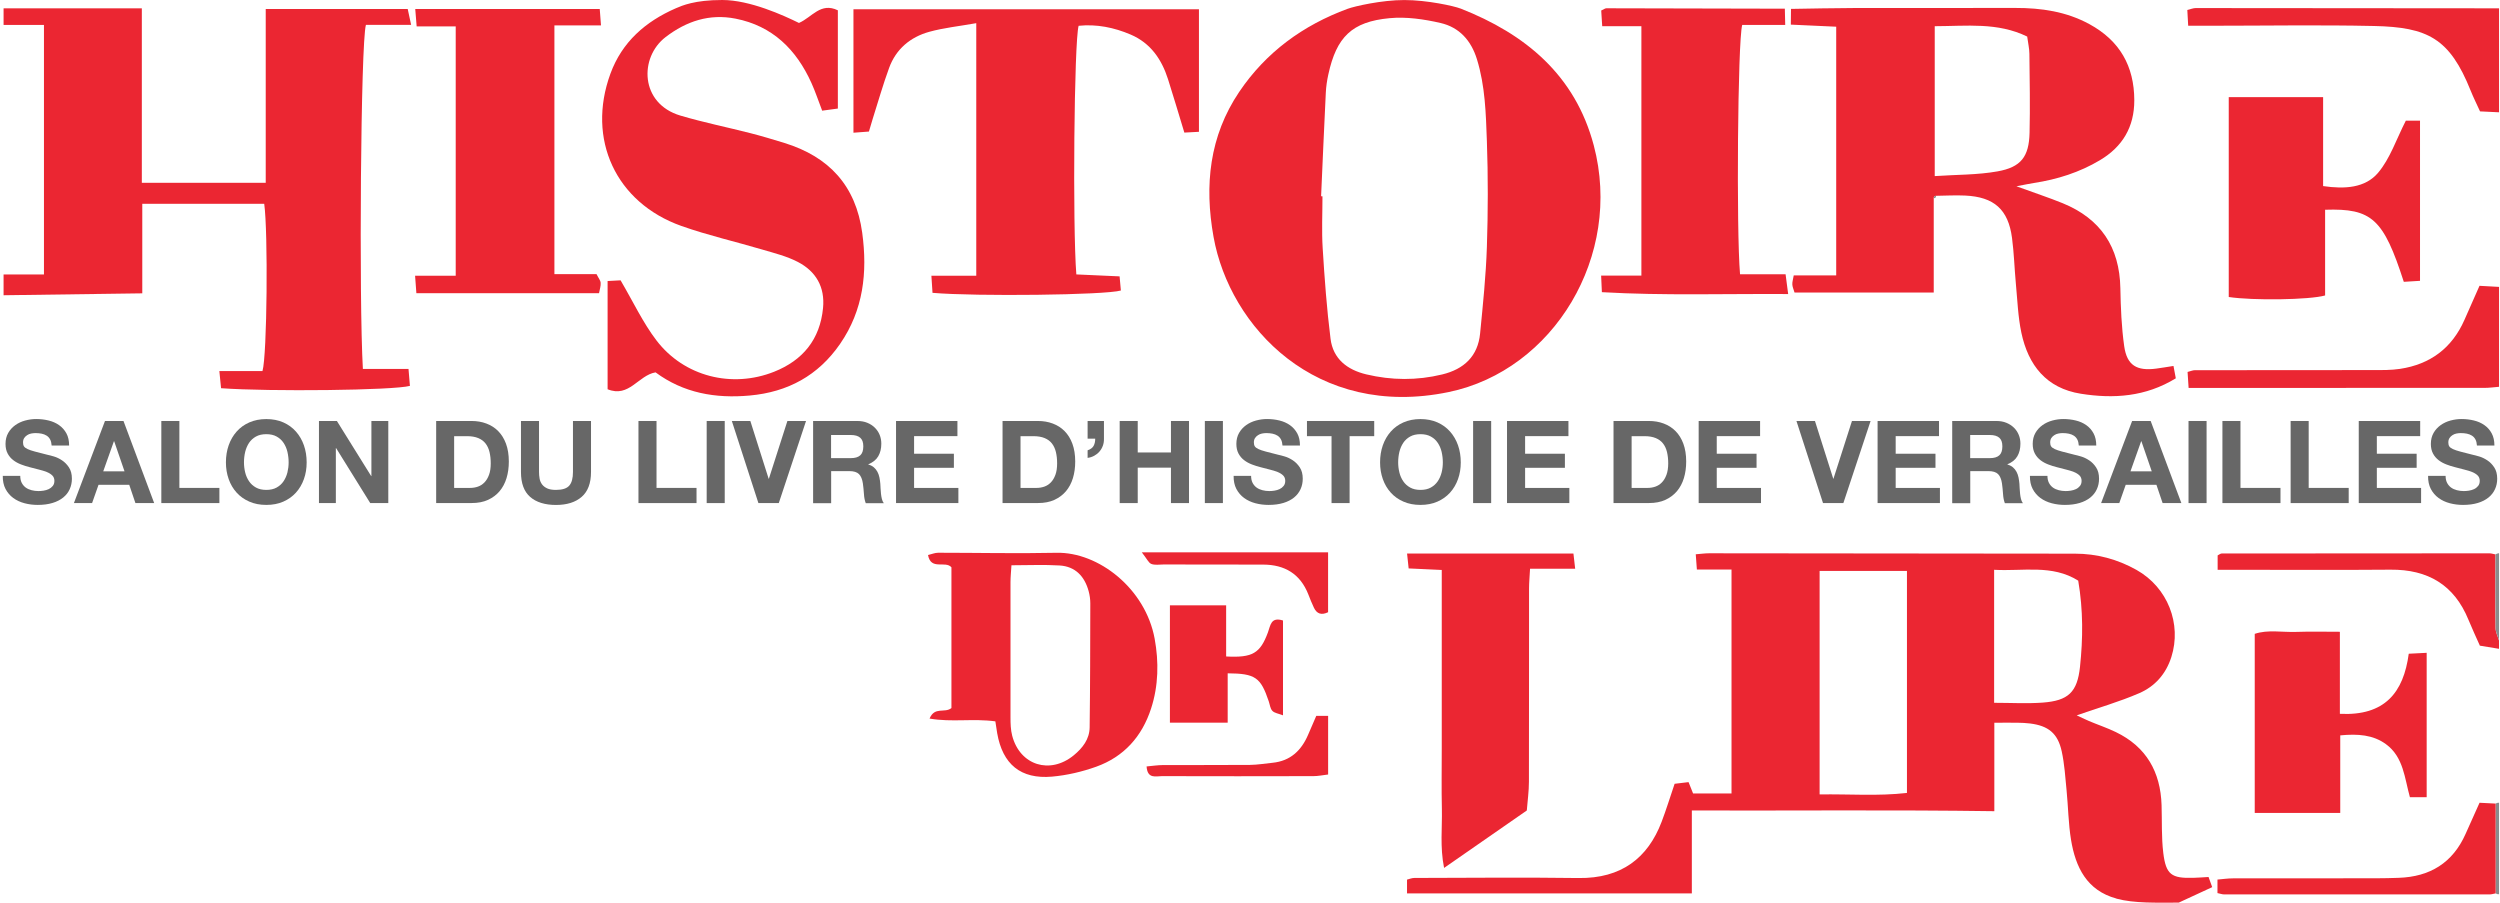 <svg xmlns="http://www.w3.org/2000/svg" id="Calque_2" viewBox="0 0 601.09 217.02"><defs><style>.cls-1{fill:#898b8d;}.cls-2{fill:#eb2632;}.cls-3{fill:#676767;}</style></defs><g id="clr"><path class="cls-2" d="M508.85,216.04c-7.12-1.94-9.82-7.55-10.9-14.12-.64-3.92-.68-7.94-1.07-11.9-.31-3.14-.5-6.31-1.17-9.38-.95-4.33-3.22-6.14-7.6-6.69-.99-.13-1.99-.16-2.99-.18-1.64-.03-3.28,0-5.61,0v21.27c-24.52-.35-48.34-.1-72.73-.17v19.93h-68.48v-3.31c.53-.13,1.15-.4,1.76-.4,13.17-.03,26.33-.16,39.5.02,10.27.14,16.64-4.82,19.94-13.48,1.12-2.94,2.04-5.95,3.14-9.18,1.08-.13,2.17-.26,3.35-.4.42,1.06.77,1.93,1.09,2.73h9.24v-53.84h-8.33c-.1-1.36-.18-2.39-.27-3.67,1.26-.1,2.23-.24,3.19-.24,29.32.02,58.65.04,87.97.09,5.26,0,10.22,1.33,14.8,3.9,7.54,4.23,10.92,13.02,8.39,20.96-1.31,4.11-3.98,7.07-7.73,8.69-4.83,2.09-9.94,3.55-15.02,5.32.74.35,1.82.9,2.94,1.37,2.14.9,4.36,1.64,6.45,2.65,7.34,3.54,10.76,9.58,11.01,17.59.12,3.83-.05,7.69.41,11.48.64,5.22,1.97,6.13,7.21,5.98,1.15-.03,2.31-.12,3.67-.2.29.8.55,1.51.88,2.44-2.81,1.3-5.42,2.51-8.04,3.72-5.23,0-10.71.21-15.01-.96ZM458.5,137.28h-21v53.73c7.09-.12,13.97.45,21-.36v-53.38ZM499.68,139.61c-6.3-3.96-13.29-2.21-20.22-2.61v31.98c4.09,0,7.91.23,11.7-.05,6.12-.46,8.3-2.48,8.95-8.61.72-6.78.78-13.6-.43-20.71Z"></path><path class="cls-2" d="M.86,2h33.24v41.96h29.79V2.17h34.14c.22,1.05.45,2.12.82,3.81h-10.87c-1.25,4.39-1.69,66.08-.73,82.73h10.97c.14,1.69.24,2.91.34,4.07-3.91,1.08-33.76,1.41-45.41.56-.12-1.17-.24-2.41-.41-4.12h10.37c1.12-3.85,1.36-33.43.42-40.21h-29.32v21.52c-11.49.16-22.42.31-33.35.46v-5h9.71V6H.86v-4Z"></path><path class="cls-2" d="M351.12,2.03c15.66,6.15,27.6,16.03,32.08,32.93,7.03,26.51-9.64,54.08-34.91,59.31-31.79,6.58-52.62-15.63-56.51-37.31-2.23-12.41-1-24.23,6.18-34.88,6.43-9.52,15.32-16.01,26.08-19.97,1.64-.6,8.12-2.1,13.61-2.1s12,1.45,13.46,2.03ZM317.64,47.19c.11,0,.22,0,.33.01,0,4.16-.21,8.33.05,12.47.45,7.27.98,14.55,1.89,21.78.6,4.83,4,7.46,8.59,8.56,6.08,1.45,12.17,1.5,18.26.02,5.21-1.26,8.58-4.36,9.11-9.85.68-6.93,1.4-13.86,1.63-20.81.28-8.47.3-16.97,0-25.44-.24-6.6-.4-13.24-2.39-19.68-1.4-4.55-4.27-7.69-8.74-8.72-3.98-.92-8.24-1.54-12.27-1.16-9.09.85-12.76,4.55-14.72,13.52-.32,1.45-.54,2.95-.61,4.43-.41,8.29-.76,16.58-1.13,24.87Z"></path><path class="cls-2" d="M192.1,5.52c3.15-1.37,5.2-5.05,9.35-3.04v23.62c-1.19.16-2.41.32-3.77.51-.93-2.42-1.65-4.6-2.59-6.68-3.63-8.03-9.35-13.7-18.25-15.45-6.26-1.23-11.8.6-16.8,4.43-6.4,4.9-6.17,16,3.55,18.88,5.56,1.65,11.27,2.8,16.89,4.24,2.73.7,5.44,1.52,8.14,2.35,10.71,3.31,17.16,10.27,18.69,21.6,1.29,9.54.29,18.56-5.32,26.7-5.25,7.62-12.57,11.59-21.73,12.42-8.23.75-15.92-.59-22.64-5.57-4.15.7-6.35,6.18-11.53,4.06v-26.02c1.21-.07,2.44-.13,3.12-.17,3.02,5.14,5.35,10.15,8.62,14.44,6.63,8.7,18.16,11.58,28.3,7.54,6.91-2.75,11.03-7.77,11.76-15.32.49-5.06-1.71-8.82-6.06-11.08-2.61-1.36-5.57-2.1-8.42-2.94-6.52-1.94-13.18-3.44-19.58-5.71-15.79-5.61-22.81-20.88-17.07-36.59,2.8-7.66,8.44-12.57,15.76-15.76C164,1.35,166.98,0,173.66,0s14.8,3.73,18.44,5.52Z"></path><path class="cls-2" d="M600.86,27c-1.48-.07-2.96-.14-4.57-.22-.78-1.72-1.59-3.33-2.26-5-5.04-12.57-10.31-15.25-23.23-15.53-13.15-.29-26.31-.06-39.47-.06-1.63,0-3.26,0-5.21,0-.08-1.45-.14-2.53-.21-3.79.78-.18,1.39-.46,2.01-.46,24.31,0,48.63.04,72.94.06v25Z"></path><path class="cls-2" d="M600.86,93c-1.15.09-2.31.26-3.46.26-22.61.02-45.22.01-67.84.01-.99,0-1.97,0-3.34,0-.09-1.4-.17-2.59-.25-3.84.79-.2,1.26-.42,1.72-.42,14.3-.02,28.6,0,42.9-.03,2.16,0,4.34.03,6.46-.29,7.28-1.1,12.51-5,15.5-11.8,1.13-2.58,2.27-5.15,3.61-8.17,1.51.09,3.11.18,4.7.26v24Z"></path><path class="cls-2" d="M600.86,156c-1.44-.24-2.88-.47-4.61-.76-.89-2.01-1.87-4.09-2.74-6.21-3.42-8.41-9.77-12.13-18.72-12.06-12.14.1-24.28.03-36.42.03-1.63,0-3.26,0-5.17,0v-3.46c.4-.2.69-.46.97-.46,21.45-.03,42.9-.04,64.36-.04.49,0,.98.17,1.46.26,0,5.89-.06,11.79.02,17.68.01,1.01.55,2.02.84,3.03v2Z"></path><path class="cls-1" d="M600.03,193.22c.25-.16.53-.23.83-.22v22c-.3.03-.57-.04-.82-.2,0-7.19,0-14.39-.01-21.58Z"></path><path class="cls-1" d="M600.86,154c-.29-1.01-.83-2.02-.84-3.03-.07-5.89-.02-11.79-.02-17.68.27-.16.55-.25.86-.29v21Z"></path><path class="cls-2" d="M464.94,47.66v22.68h-33.47c-.21-.73-.5-1.33-.53-1.93-.04-.61.18-1.23.34-2.2h10.21V6.42c-3.72-.17-7.32-.34-10.91-.5.01-1.26.03-2.52.04-3.78,4.99-.07,9.98-.2,14.97-.21,12.99-.03,25.98,0,38.97-.02,6.24-.01,12.25.86,17.82,3.9,7.26,3.96,10.76,10.06,10.78,18.3.01,6.42-2.82,11.16-8.25,14.4-4.91,2.93-10.27,4.63-15.91,5.49-1.04.16-2.07.39-4.18.79,4.44,1.62,7.83,2.73,11.12,4.07,9.13,3.73,13.69,10.56,13.87,20.45.09,4.64.27,9.32.92,13.91.65,4.63,3.02,6.04,7.75,5.4,1.28-.17,2.55-.39,4.1-.63.22,1.17.39,2.07.56,2.97-7.28,4.46-14.96,4.96-22.83,3.71-8.31-1.32-12.65-6.88-14.3-14.66-.82-3.88-.95-7.9-1.33-11.87-.34-3.64-.44-7.31-.92-10.93-.89-6.83-4.3-9.87-11.29-10.19-2.32-.11-4.66.03-6.99.06-.37.03-.55.22-.55.59ZM465.18,6.3v36.04c5.24-.36,10.24-.27,15.07-1.13,5.71-1.01,7.59-3.55,7.73-9.28.15-6.32.03-12.66-.04-18.98-.01-1.29-.32-2.58-.53-4.16-7.13-3.48-14.58-2.51-22.23-2.49Z"></path><path class="cls-2" d="M234.73,5.57c-4.22.75-7.85,1.12-11.31,2.08-4.54,1.26-7.99,4.14-9.64,8.66-1.48,4.04-2.66,8.19-3.96,12.3-.3.93-.56,1.88-.9,3.02-1.18.09-2.29.17-3.72.28V2.22h83.07v29.47c-1.03.06-2.1.11-3.51.19-1.33-4.36-2.58-8.62-3.93-12.85-1.53-4.78-4.2-8.68-8.98-10.72-4.01-1.71-8.18-2.55-12.51-2.11-1.08,3.78-1.47,48.21-.55,59.78,3.33.15,6.73.3,10.4.47.12,1.3.22,2.38.31,3.4-3.72,1.1-34.78,1.46-45.29.56-.08-1.16-.16-2.38-.27-4.12h10.79V5.57Z"></path><path class="cls-2" d="M109.57,6.35h-9.39c-.12-1.48-.22-2.69-.34-4.18h44.36c.09,1.12.17,2.2.3,3.93h-11.2v59.82h10.13c.47.95.95,1.5.99,2.08.06.76-.22,1.55-.39,2.49h-43.92c-.09-1.25-.18-2.48-.31-4.2h9.77V6.35Z"></path><path class="cls-2" d="M429.22,6h-10.33c-1.08,3.95-1.43,49.29-.52,59.95h10.95c.21,1.64.37,2.86.62,4.75-15.09-.1-29.8.41-44.79-.45-.06-1.31-.11-2.39-.18-3.98h9.68V6.3h-9.42c-.1-1.52-.17-2.71-.24-3.77.65-.29.94-.54,1.23-.54,14.31.02,28.62.06,42.92.1.03,1.3.06,2.6.09,3.9Z"></path><path class="cls-2" d="M346.64,137.04c-2.82-.13-5.25-.24-7.95-.37-.13-1.21-.24-2.26-.38-3.58h40c.12,1.02.24,2.08.42,3.66h-10.85c-.1,1.91-.24,3.34-.24,4.78-.02,15.48.01,30.96-.03,46.44,0,2.29-.33,4.58-.51,6.9-6.61,4.59-13,9.02-19.89,13.81-1.02-5.11-.42-9.67-.53-14.18-.11-4.82-.03-9.65-.03-14.48s0-9.32,0-13.98c0-4.83,0-9.66,0-14.48,0-4.64,0-9.28,0-14.51Z"></path><path class="cls-2" d="M578.46,29.02h3.4v38.5c-1.29.08-2.65.16-3.9.24-4.89-15.15-7.66-17.7-18.92-17.33v20.61c-3.79,1.07-17.35,1.25-23.17.37V23.35h22.69v21.39c5.21.76,10.12.47,13.23-3.21,2.88-3.41,4.36-8.02,6.66-12.52Z"></path><path class="cls-2" d="M239.32,173.44c-5.39-.74-10.49.26-15.82-.67,1.24-2.97,3.64-1.22,5.26-2.53v-33.84c-1.46-1.68-4.94.82-5.63-2.95.91-.22,1.67-.55,2.42-.55,9.48,0,18.97.22,28.45.01,10.09-.23,21.4,8.58,23.62,20.66,1.02,5.56.93,11.29-.86,16.79-2.18,6.72-6.52,11.59-13.18,13.98-3.4,1.22-7.04,2.07-10.63,2.39-7.54.66-11.89-2.98-13.19-10.44-.14-.8-.25-1.61-.44-2.84ZM243.19,135.91c-.09,1.54-.23,2.83-.23,4.12-.02,10.81-.02,21.62,0,32.44,0,1.48.04,3.02.41,4.43,1.87,7.12,9.09,9.38,14.8,4.7,2.13-1.75,3.78-3.87,3.82-6.71.13-9.94.14-19.89.16-29.83,0-.99-.15-2.01-.41-2.96-.98-3.54-3.2-5.91-6.97-6.14-3.77-.23-7.56-.05-11.59-.05Z"></path><path class="cls-2" d="M562.59,171.63c10.82.54,15.31-5.14,16.56-14.45,1.49-.08,2.75-.14,4.31-.22v34.72h-4.03c-1.28-4.53-1.51-9.66-5.77-12.76-3.09-2.25-6.71-2.52-10.98-2.11v18.64h-20.56v-43.05c3.17-1.07,6.65-.34,10.05-.47,3.3-.12,6.6-.03,10.42-.03v19.72Z"></path><path class="cls-2" d="M294.82,157.84c6.33.34,8.18-.76,10.04-5.8.62-1.67.68-3.78,3.62-2.85v22.8c-1.1-.43-2.06-.54-2.56-1.08-.52-.55-.6-1.51-.87-2.3-1.94-5.75-3.22-6.67-9.87-6.72v11.86h-13.89v-28.2h13.52v12.29Z"></path><path class="cls-2" d="M600.03,193.22c0,7.19,0,14.39.01,21.58-.49.09-.98.25-1.46.25-21.27.02-42.54.02-63.81,0-.47,0-.93-.18-1.61-.32v-3.25c1.19-.1,2.46-.29,3.72-.29,11.47-.02,22.93,0,34.4-.02,1.83,0,3.65-.05,5.48-.11,7.48-.26,12.96-3.59,16.05-10.55,1.07-2.41,2.16-4.81,3.36-7.5,1.3.07,2.58.13,3.86.2Z"></path><path class="cls-2" d="M274.55,132.8h44.77v14.4c-1.62.78-2.71.37-3.4-1.07-.5-1.05-.93-2.13-1.35-3.21-1.94-4.93-5.67-7.15-10.84-7.17-7.98-.03-15.96-.02-23.95-.03-1,0-2.09.21-2.96-.13-.67-.26-1.06-1.23-2.29-2.79Z"></path><path class="cls-2" d="M275.69,184.28c1.39-.12,2.63-.32,3.88-.33,6.99-.03,13.98.02,20.97-.04,1.81-.02,3.62-.33,5.43-.51,4.27-.43,6.91-2.93,8.54-6.72.65-1.5,1.3-3.01,1.97-4.56h2.85v14.1c-1.29.15-2.41.39-3.52.39-12.15.03-24.3.04-36.45,0-1.43,0-3.48.74-3.68-2.33Z"></path><path class="cls-1" d="M464.94,47.66c0-.37.18-.57.55-.59.02.4-.16.59-.55.59Z"></path><path class="cls-3" d="M4.87,114.41c0,.66.12,1.23.36,1.69s.56.83.95,1.12c.4.29.86.5,1.4.64.53.14,1.09.21,1.66.21.39,0,.8-.03,1.24-.1s.86-.19,1.24-.37.71-.44.97-.76c.26-.32.39-.73.39-1.23,0-.53-.17-.97-.51-1.3-.34-.33-.79-.61-1.34-.83-.55-.22-1.18-.41-1.88-.58-.7-.17-1.41-.35-2.13-.55-.74-.18-1.46-.41-2.16-.68-.7-.27-1.33-.61-1.88-1.04-.55-.42-1-.95-1.34-1.59-.34-.64-.51-1.4-.51-2.31,0-1.01.22-1.89.65-2.64.43-.75,1-1.37,1.7-1.87.7-.5,1.49-.87,2.38-1.11s1.77-.36,2.65-.36c1.03,0,2.02.12,2.97.35s1.79.6,2.53,1.12,1.32,1.18,1.76,1.98.65,1.77.65,2.92h-4.2c-.04-.59-.16-1.08-.37-1.47s-.49-.69-.84-.91-.75-.38-1.2-.47c-.45-.09-.94-.14-1.48-.14-.35,0-.7.04-1.05.11-.35.07-.67.2-.95.39-.29.18-.52.41-.71.69-.18.28-.28.63-.28,1.05,0,.39.07.7.22.94.15.24.44.46.87.66.43.2,1.03.41,1.8.61.77.2,1.77.46,3,.77.37.07.88.21,1.53.4s1.3.5,1.95.93,1.2.99,1.67,1.7c.47.71.71,1.62.71,2.72,0,.9-.18,1.74-.53,2.52s-.87,1.44-1.56,2c-.69.56-1.55,1-2.57,1.31s-2.21.47-3.55.47c-1.09,0-2.14-.13-3.17-.4-1.02-.27-1.93-.69-2.71-1.26-.78-.57-1.41-1.3-1.87-2.18s-.68-1.94-.66-3.15h4.2Z"></path><path class="cls-3" d="M25.24,101.22h4.45l7.38,19.74h-4.51l-1.49-4.4h-7.38l-1.55,4.4h-4.37l7.47-19.74ZM24.83,113.33h5.11l-2.49-7.24h-.06l-2.57,7.24Z"></path><path class="cls-3" d="M38.79,101.22h4.34v16.09h9.62v3.65h-13.96v-19.74Z"></path><path class="cls-3" d="M54.32,111.17c0-1.47.22-2.84.66-4.1.44-1.26,1.08-2.36,1.91-3.3s1.85-1.68,3.06-2.21c1.21-.53,2.57-.8,4.08-.8s2.89.27,4.09.8c1.2.53,2.21,1.27,3.04,2.21.83.94,1.47,2.04,1.91,3.3.44,1.26.66,2.63.66,4.1s-.22,2.78-.66,4.02-1.08,2.33-1.91,3.25c-.83.92-1.84,1.64-3.04,2.17-1.2.53-2.56.79-4.09.79s-2.87-.26-4.08-.79-2.23-1.25-3.06-2.17c-.83-.92-1.47-2-1.91-3.25s-.66-2.58-.66-4.02ZM58.66,111.17c0,.83.1,1.64.29,2.42.19.78.5,1.49.93,2.12.42.63.98,1.13,1.66,1.51s1.51.57,2.49.57,1.81-.19,2.49-.57c.68-.38,1.24-.88,1.66-1.51.42-.63.73-1.33.93-2.12.19-.78.29-1.59.29-2.42s-.1-1.71-.29-2.52c-.19-.81-.5-1.53-.93-2.17-.42-.64-.98-1.14-1.66-1.52-.68-.38-1.51-.57-2.49-.57s-1.81.19-2.49.57-1.23.88-1.66,1.52c-.42.64-.73,1.36-.93,2.17-.19.81-.29,1.65-.29,2.52Z"></path><path class="cls-3" d="M76.69,101.22h4.31l8.24,13.24h.06v-13.24h4.06v19.74h-4.34l-8.21-13.22h-.06v13.22h-4.06v-19.74Z"></path><path class="cls-3" d="M104.86,101.22h8.52c1.27,0,2.46.2,3.55.61,1.1.41,2.05,1.01,2.85,1.82s1.43,1.82,1.88,3.04c.45,1.22.68,2.64.68,4.28,0,1.44-.18,2.76-.55,3.98s-.93,2.27-1.67,3.15-1.68,1.58-2.79,2.09-2.43.76-3.94.76h-8.52v-19.74ZM109.2,117.31h3.87c.63,0,1.23-.1,1.82-.3.59-.2,1.12-.54,1.58-1.01.46-.47.83-1.08,1.11-1.84.28-.76.41-1.68.41-2.76,0-1-.1-1.89-.29-2.7-.19-.8-.51-1.49-.95-2.06s-1.03-1.01-1.76-1.31c-.73-.3-1.63-.46-2.7-.46h-3.1v12.44Z"></path><path class="cls-3" d="M142.1,113.5c0,2.67-.75,4.66-2.24,5.96-1.49,1.3-3.56,1.95-6.19,1.95s-4.74-.65-6.21-1.94-2.2-3.28-2.2-5.97v-12.28h4.34v12.28c0,.53.05,1.06.14,1.58.09.52.29.97.58,1.37s.71.72,1.23.97c.53.25,1.23.37,2.12.37,1.55,0,2.62-.35,3.21-1.04.59-.69.88-1.77.88-3.25v-12.28h4.34v12.28Z"></path><path class="cls-3" d="M153.51,101.22h4.34v16.09h9.62v3.65h-13.96v-19.74Z"></path><path class="cls-3" d="M169.91,101.22h4.34v19.74h-4.34v-19.74Z"></path><path class="cls-3" d="M187.24,120.96h-4.89l-6.39-19.74h4.45l4.4,13.88h.06l4.45-13.88h4.48l-6.55,19.74Z"></path><path class="cls-3" d="M195.48,101.22h10.65c.88,0,1.68.14,2.39.43.71.29,1.32.68,1.82,1.18s.89,1.07,1.16,1.73c.27.65.4,1.36.4,2.12,0,1.16-.24,2.17-.73,3.01-.49.85-1.29,1.49-2.39,1.94v.06c.53.15.98.37,1.33.68.35.3.64.66.86,1.08s.38.87.48,1.37c.1.5.17,1,.21,1.49.02.31.04.68.06,1.11s.05.86.1,1.3c.05.44.12.86.22,1.26.1.4.25.73.46,1.01h-4.34c-.24-.63-.39-1.37-.44-2.24-.06-.87-.14-1.7-.25-2.49-.15-1.03-.46-1.79-.94-2.27-.48-.48-1.26-.72-2.35-.72h-4.34v7.71h-4.34v-19.74ZM199.82,110.15h4.76c1,0,1.74-.22,2.24-.66.5-.44.75-1.16.75-2.16s-.25-1.65-.75-2.09c-.5-.43-1.24-.65-2.24-.65h-4.76v5.56Z"></path><path class="cls-3" d="M215.44,101.22h14.76v3.65h-10.42v4.23h9.57v3.37h-9.57v4.84h10.65v3.65h-14.99v-19.74Z"></path><path class="cls-3" d="M241.04,101.22h8.52c1.27,0,2.46.2,3.55.61,1.1.41,2.05,1.01,2.85,1.82s1.43,1.82,1.88,3.04c.45,1.22.68,2.64.68,4.28,0,1.44-.18,2.76-.55,3.98s-.93,2.27-1.67,3.15-1.68,1.58-2.79,2.09-2.43.76-3.94.76h-8.52v-19.74ZM245.38,117.31h3.87c.63,0,1.23-.1,1.82-.3.59-.2,1.12-.54,1.58-1.01.46-.47.83-1.08,1.11-1.84.28-.76.41-1.68.41-2.76,0-1-.1-1.89-.29-2.7-.19-.8-.51-1.49-.95-2.06s-1.03-1.01-1.76-1.31c-.73-.3-1.63-.46-2.7-.46h-3.1v12.44Z"></path><path class="cls-3" d="M261.5,101.22h3.93v4.23c.02.61-.07,1.18-.26,1.71-.19.53-.47,1-.82,1.41s-.77.74-1.26,1.01c-.49.27-1.02.44-1.59.51v-1.82c.7-.24,1.18-.59,1.44-1.06.26-.47.39-1.05.39-1.73h-1.83v-4.26Z"></path><path class="cls-3" d="M269.21,101.22h4.34v7.57h7.99v-7.57h4.34v19.74h-4.34v-8.52h-7.99v8.52h-4.34v-19.74Z"></path><path class="cls-3" d="M289.69,101.22h4.34v19.74h-4.34v-19.74Z"></path><path class="cls-3" d="M300.81,114.41c0,.66.12,1.23.36,1.69.24.46.56.83.95,1.12.4.29.86.5,1.4.64.54.14,1.09.21,1.66.21.39,0,.8-.03,1.24-.1s.86-.19,1.24-.37.71-.44.97-.76c.26-.32.39-.73.39-1.23,0-.53-.17-.97-.51-1.3-.34-.33-.79-.61-1.34-.83-.55-.22-1.18-.41-1.88-.58s-1.41-.35-2.13-.55c-.74-.18-1.46-.41-2.16-.68-.7-.27-1.33-.61-1.88-1.04-.55-.42-1-.95-1.34-1.59-.34-.64-.51-1.4-.51-2.31,0-1.01.22-1.89.65-2.64.43-.75,1-1.37,1.7-1.87.7-.5,1.49-.87,2.38-1.11s1.77-.36,2.65-.36c1.03,0,2.02.12,2.97.35.95.23,1.79.6,2.53,1.12s1.32,1.18,1.76,1.98.65,1.77.65,2.92h-4.2c-.04-.59-.16-1.08-.37-1.47s-.49-.69-.84-.91-.75-.38-1.2-.47c-.45-.09-.94-.14-1.48-.14-.35,0-.7.04-1.05.11-.35.07-.67.2-.95.39-.29.18-.52.41-.71.69s-.28.63-.28,1.05c0,.39.07.7.22.94.15.24.44.46.87.66.43.2,1.03.41,1.8.61.76.2,1.76.46,3,.77.37.07.88.21,1.53.4s1.3.5,1.95.93,1.2.99,1.67,1.7c.47.71.71,1.62.71,2.72,0,.9-.17,1.74-.53,2.52s-.87,1.44-1.56,2-1.55,1-2.57,1.31c-1.02.31-2.21.47-3.55.47-1.09,0-2.14-.13-3.17-.4-1.02-.27-1.93-.69-2.71-1.26-.78-.57-1.41-1.3-1.87-2.18s-.68-1.94-.66-3.15h4.2Z"></path><path class="cls-3" d="M320.16,104.87h-5.92v-3.65h16.17v3.65h-5.92v16.09h-4.34v-16.09Z"></path><path class="cls-3" d="M331.82,111.17c0-1.47.22-2.84.66-4.1.44-1.26,1.08-2.36,1.91-3.3s1.85-1.68,3.05-2.21c1.21-.53,2.57-.8,4.08-.8s2.89.27,4.09.8,2.21,1.27,3.04,2.21c.83.94,1.47,2.04,1.91,3.3.44,1.26.66,2.63.66,4.1s-.22,2.78-.66,4.02-1.08,2.33-1.91,3.25c-.83.92-1.84,1.64-3.04,2.17s-2.56.79-4.09.79-2.87-.26-4.08-.79c-1.21-.53-2.23-1.25-3.05-2.17-.83-.92-1.47-2-1.91-3.25s-.66-2.58-.66-4.02ZM336.17,111.17c0,.83.1,1.64.29,2.42s.5,1.49.93,2.12c.42.63.98,1.13,1.66,1.51.68.38,1.51.57,2.49.57s1.81-.19,2.49-.57c.68-.38,1.23-.88,1.66-1.51.42-.63.73-1.33.93-2.12s.29-1.59.29-2.42-.1-1.71-.29-2.52c-.19-.81-.5-1.53-.93-2.17-.42-.64-.98-1.14-1.66-1.52-.68-.38-1.51-.57-2.49-.57s-1.81.19-2.49.57c-.68.38-1.23.88-1.66,1.52-.42.64-.73,1.36-.93,2.17-.19.81-.29,1.65-.29,2.52Z"></path><path class="cls-3" d="M354.19,101.22h4.34v19.74h-4.34v-19.74Z"></path><path class="cls-3" d="M362.35,101.22h14.76v3.65h-10.42v4.23h9.57v3.37h-9.57v4.84h10.64v3.65h-14.99v-19.74Z"></path><path class="cls-3" d="M387.94,101.22h8.52c1.27,0,2.46.2,3.55.61,1.1.41,2.05,1.01,2.85,1.82s1.43,1.82,1.88,3.04c.45,1.22.68,2.64.68,4.28,0,1.44-.18,2.76-.55,3.98-.37,1.22-.93,2.27-1.67,3.15-.75.88-1.68,1.58-2.79,2.09s-2.43.76-3.94.76h-8.52v-19.74ZM392.29,117.31h3.87c.63,0,1.24-.1,1.83-.3.59-.2,1.12-.54,1.58-1.01s.83-1.08,1.11-1.84.42-1.68.42-2.76c0-1-.1-1.89-.29-2.7-.19-.8-.51-1.49-.95-2.06s-1.03-1.01-1.76-1.31c-.73-.3-1.63-.46-2.7-.46h-3.1v12.44Z"></path><path class="cls-3" d="M408.43,101.22h14.76v3.65h-10.42v4.23h9.57v3.37h-9.57v4.84h10.64v3.65h-14.99v-19.74Z"></path><path class="cls-3" d="M443.21,120.96h-4.89l-6.39-19.74h4.45l4.4,13.88h.05l4.45-13.88h4.48l-6.55,19.74Z"></path><path class="cls-3" d="M451.45,101.22h14.76v3.65h-10.42v4.23h9.57v3.37h-9.57v4.84h10.64v3.65h-14.99v-19.74Z"></path><path class="cls-3" d="M469.36,101.22h10.64c.88,0,1.68.14,2.39.43.71.29,1.32.68,1.83,1.18.51.5.89,1.07,1.16,1.73.27.65.4,1.36.4,2.12,0,1.16-.24,2.17-.73,3.01-.49.85-1.29,1.49-2.39,1.94v.06c.53.15.98.37,1.33.68.35.3.64.66.86,1.08.22.42.38.87.48,1.37.1.5.17,1,.21,1.49.02.31.04.68.06,1.11s.05.86.1,1.3.12.86.22,1.26c.1.4.25.73.46,1.01h-4.34c-.24-.63-.39-1.37-.44-2.24-.06-.87-.14-1.7-.25-2.49-.15-1.03-.46-1.79-.94-2.27s-1.26-.72-2.35-.72h-4.34v7.71h-4.34v-19.74ZM473.7,110.15h4.75c1,0,1.74-.22,2.24-.66.5-.44.75-1.16.75-2.16s-.25-1.65-.75-2.09c-.5-.43-1.24-.65-2.24-.65h-4.75v5.56Z"></path><path class="cls-3" d="M492.28,114.41c0,.66.12,1.23.36,1.69s.56.83.95,1.12c.4.29.86.5,1.4.64.53.14,1.09.21,1.66.21.39,0,.8-.03,1.24-.1s.86-.19,1.24-.37c.39-.18.71-.44.97-.76.26-.32.39-.73.39-1.23,0-.53-.17-.97-.51-1.3-.34-.33-.79-.61-1.34-.83-.55-.22-1.18-.41-1.88-.58-.7-.17-1.41-.35-2.13-.55-.74-.18-1.46-.41-2.16-.68s-1.33-.61-1.88-1.04-1-.95-1.34-1.59c-.34-.64-.51-1.4-.51-2.31,0-1.01.22-1.89.65-2.64.43-.75,1-1.37,1.7-1.87.7-.5,1.49-.87,2.38-1.11s1.77-.36,2.65-.36c1.03,0,2.02.12,2.97.35s1.79.6,2.53,1.12,1.32,1.18,1.75,1.98c.43.8.65,1.77.65,2.92h-4.2c-.04-.59-.16-1.08-.37-1.47s-.49-.69-.84-.91c-.35-.22-.75-.38-1.2-.47-.45-.09-.94-.14-1.48-.14-.35,0-.7.04-1.05.11-.35.07-.67.2-.95.39-.29.18-.52.41-.71.69-.18.28-.28.63-.28,1.05,0,.39.07.7.22.94.15.24.44.46.87.66.43.2,1.03.41,1.8.61s1.76.46,3,.77c.37.07.88.21,1.53.4s1.3.5,1.95.93c.65.42,1.2.99,1.67,1.7.47.71.71,1.62.71,2.72,0,.9-.17,1.74-.53,2.52-.35.77-.87,1.44-1.56,2s-1.55,1-2.57,1.31c-1.02.31-2.21.47-3.55.47-1.09,0-2.14-.13-3.17-.4-1.02-.27-1.93-.69-2.71-1.26s-1.41-1.3-1.87-2.18-.68-1.94-.66-3.15h4.2Z"></path><path class="cls-3" d="M512.65,101.22h4.45l7.38,19.74h-4.51l-1.49-4.4h-7.38l-1.55,4.4h-4.37l7.46-19.74ZM512.24,113.33h5.12l-2.49-7.24h-.06l-2.57,7.24Z"></path><path class="cls-3" d="M526.2,101.22h4.34v19.74h-4.34v-19.74Z"></path><path class="cls-3" d="M534.35,101.22h4.34v16.09h9.62v3.65h-13.96v-19.74Z"></path><path class="cls-3" d="M550.75,101.22h4.34v16.09h9.62v3.65h-13.96v-19.74Z"></path><path class="cls-3" d="M567.14,101.22h14.76v3.65h-10.42v4.23h9.57v3.37h-9.57v4.84h10.64v3.65h-14.99v-19.74Z"></path><path class="cls-3" d="M588.01,114.41c0,.66.12,1.23.36,1.69s.56.83.95,1.12c.4.29.86.5,1.4.64.53.14,1.09.21,1.66.21.39,0,.8-.03,1.24-.1s.86-.19,1.24-.37c.39-.18.71-.44.97-.76.26-.32.39-.73.39-1.23,0-.53-.17-.97-.51-1.3-.34-.33-.79-.61-1.34-.83-.55-.22-1.18-.41-1.88-.58-.7-.17-1.41-.35-2.13-.55-.74-.18-1.46-.41-2.16-.68s-1.33-.61-1.88-1.04-1-.95-1.34-1.59c-.34-.64-.51-1.4-.51-2.31,0-1.01.22-1.89.65-2.64.43-.75,1-1.37,1.7-1.87.7-.5,1.49-.87,2.38-1.11s1.77-.36,2.65-.36c1.03,0,2.02.12,2.97.35s1.79.6,2.53,1.12,1.32,1.18,1.75,1.98c.43.8.65,1.77.65,2.92h-4.2c-.04-.59-.16-1.08-.37-1.47s-.49-.69-.84-.91c-.35-.22-.75-.38-1.2-.47-.45-.09-.94-.14-1.48-.14-.35,0-.7.04-1.05.11-.35.07-.67.2-.95.39-.29.18-.52.41-.71.69-.18.28-.28.63-.28,1.05,0,.39.07.7.22.94.15.24.44.46.87.66.43.2,1.03.41,1.8.61s1.76.46,3,.77c.37.07.88.21,1.53.4s1.3.5,1.95.93c.65.42,1.2.99,1.67,1.7.47.71.71,1.62.71,2.72,0,.9-.17,1.74-.53,2.52-.35.77-.87,1.44-1.56,2s-1.55,1-2.57,1.31c-1.02.31-2.21.47-3.55.47-1.09,0-2.14-.13-3.17-.4-1.02-.27-1.93-.69-2.71-1.26s-1.41-1.3-1.87-2.18-.68-1.94-.66-3.15h4.2Z"></path></g></svg>